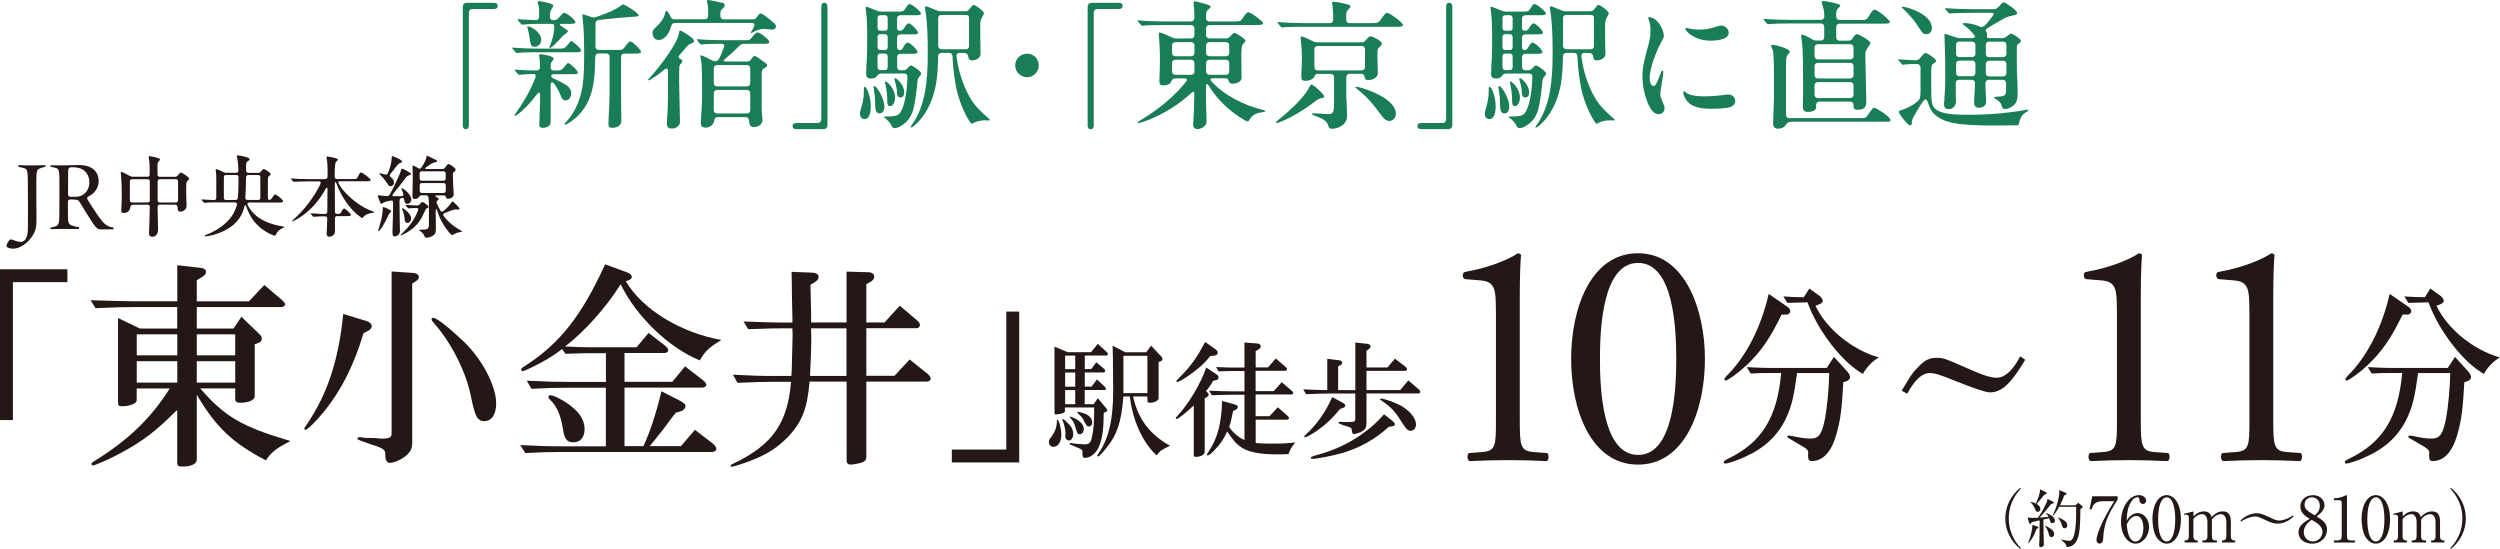 <?xml version="1.0" encoding="UTF-8"?>
<svg id="_レイヤー_2" data-name="レイヤー 2" xmlns="http://www.w3.org/2000/svg" viewBox="0 0 356.48 78.28">
  <defs>
    <style>
      .cls-1 {
        fill: #231815;
      }

      .cls-2 {
        fill: #197d55;
      }
    </style>
  </defs>
  <g id="_レイヤー_3" data-name="レイヤー 3">
    <g>
      <g>
        <path class="cls-1" d="M0,59.91v-21.51h9.61v1.83H1.84v19.67H0Z"/>
        <path class="cls-1" d="M28.55,55.39c3.55,4.07,5.94,5.45,12.88,7.5-1.96.98-2.72,1.56-3.52,2.75-4.77-2.48-7.16-4.77-9.85-9.36v9.27c0,.58-.8.98-1.99.98-.64,0-.8-.12-.8-.58v-7.5c-3.06,3.03-4.9,4.47-8.17,6.21-1.41.76-3.55,1.71-3.85,1.71-.12,0-.21-.09-.21-.21,0-.09.06-.18.24-.31,4.96-3.03,8.26-6.21,10.92-10.46h-4.71v1.71c0,.43-1.01.83-2.08.83-.43,0-.58-.12-.58-.46v-12.12l3.12,1.5h5.32v-3.06h-6.33c-1.41,0-1.44,0-5.32.15l-.7-1.13,3.15.09c1.32.03,2.6.06,2.88.06h6.33v-5.14l3.3.37c.52.06.8.25.8.58,0,.31-.25.55-.77.86l-.55.31v3.03h7.43l2.2-2.33,2.45,2.08c.37.34.52.52.52.7,0,.21-.28.37-.61.37h-11.99v3.06h5.23l1.13-1.68,2.54,2.45c.25.21.37.46.37.67,0,.28-.18.52-.55.64l-.46.15v7.43c0,.52-.86.92-2.02.92-.55,0-.76-.15-.76-.52v-1.53h-4.99ZM25.28,50.67v-3h-5.78v3h5.78ZM19.5,54.56h5.78v-3.06h-5.78v3.06ZM33.54,50.67v-3h-5.48v3h5.48ZM33.54,54.56v-3.06h-5.48v3.06h5.48Z"/>
        <path class="cls-1" d="M51.84,47.49c-1.35,4.53-3.12,8.05-5.54,11.08-1.19,1.47-2.45,2.72-2.75,2.72-.09,0-.15-.06-.15-.15,0-.12.06-.21.28-.52,3-4.41,4.59-9.15,5.26-15.85l3.24.98c.49.12.83.46.83.77,0,.24-.24.55-.61.7l-.55.28ZM58.76,63.34c0,.76-.4,1.35-1.25,1.93-.58.4-1.47.73-1.87.73-.49,0-.7-.37-.7-1.16.03-.73-.24-.92-2.29-1.56q-1.71-.58-1.71-.7c0-.12.15-.25.34-.25.09,0,.31.03.61.09.09.03.49.03.92.03.52,0,.98.03,1.25.06.21.03.37.03.43.03,1.01,0,1.35-.18,1.35-.7v-23.13l3.06.21c.49.03.83.28.83.58,0,.21-.18.46-.49.64l-.46.28v22.92ZM66.04,48.62c2.66,2.51,4.71,6.39,4.71,8.9,0,1.59-.64,2.54-1.74,2.54-.4,0-.73-.18-.98-.55q-.4-.61-.86-2.88c-.61-3.33-2.69-7.56-5.11-10.34-.46-.52-.52-.61-.52-.73,0-.15.09-.24.24-.24.43-.03,2.2,1.35,4.25,3.3Z"/>
        <path class="cls-1" d="M74.15,63.46c2.88.15,4.07.18,6.03.18h6.21v-8.35h-5.29c-2.02,0-3,.03-5.32.15l-.67-1.16c2.94.15,4.22.18,6,.18h5.29v-4.1h-2.14c-.61,0-.95,0-3.64.09l-.46-.67c-1.5,1.1-2.6,1.77-4.22,2.54-.83.43-1.32.61-1.44.61-.09,0-.18-.12-.18-.25s.12-.25.43-.43c4.99-3.18,8.17-7.16,11.53-14.56l3.24,1.19c.34.12.58.4.58.61,0,.18-.21.4-.52.49l-.34.12c2.33,4.01,7.8,7.34,13.64,8.38-1.71,1.01-2.33,1.56-3.09,2.91-4.44-1.8-9.09-6.3-11.29-10.86-1.99,3.21-5.14,6.76-7.92,8.87,1.65.09,2.17.12,3.67.12h6.52l1.71-2.05,2.26,1.74c.34.28.55.52.55.73s-.25.4-.55.4h-5.69v4.1h6.82l1.81-2.2,2.54,1.96c.31.25.49.46.49.64,0,.25-.24.43-.55.43h-11.11v8.35h2.69c.95-2.02,1.87-4.8,2.57-7.83l2.54,1.29c.64.34.89.55.89.83,0,.31-.31.64-.73.76l-.64.18-.49.61c-1.38,1.87-1.56,2.11-1.93,2.54l-.86,1.07c-.06.06-.21.25-.46.55h4.47l1.99-2.33,2.48,1.9c.34.24.58.61.58.83,0,.24-.28.43-.64.43h-21.32c-1.84,0-2.94.03-5.29.15l-.73-1.16ZM81.13,57.68c1.5,1.07,2.23,2.23,2.23,3.52,0,1.13-.61,1.87-1.56,1.87s-1.32-.43-1.53-1.93c-.34-1.99-.86-3.18-1.74-4.04-.24-.24-.34-.37-.34-.46,0-.15.12-.28.28-.28.4-.03,1.71.61,2.66,1.32Z"/>
        <path class="cls-1" d="M115.43,54.44c-.31,3.82-1.07,5.72-3.06,7.86-1.99,1.99-3.76,2.97-7.47,4.13-.24.03-.43.09-.49.12-.03.03-.06.03-.06.03-.18-.06-.18-.09-.18-.18.03-.12.18-.21.55-.37,5.45-2.63,7.59-5.72,8.08-11.59h-2.26c-1.56,0-2.75.03-5.38.15l-.64-1.16c2.85.15,3.98.18,6.03.18h2.29c.06-.58.06-.95.06-1.07l.06-2.29.06-2.48-.03-.95h-1.65c-.98,0-1.16,0-4.65.12l-.67-1.1c3.06.12,4.16.15,5.32.15h1.65v-.86l-.06-2.54-.03-2.48-.03-1.35,3,.12c.55.03.86.25.86.61,0,.28-.18.52-.58.77l-.58.34.03,1.44.06,2.78v1.16h5.05v-7.25l3.09.09c.55,0,.86.25.86.64,0,.25-.18.52-.46.67l-.67.4v5.45h2.6l2.17-2.39,2.45,2.08c.28.21.43.46.43.67,0,.25-.21.46-.49.46h-7.16v6.79h4.01l2.17-2.33,2.6,2.08c.24.21.4.46.4.67s-.24.4-.52.4h-8.66v10.74c0,.4-.15.61-.58.79-.34.12-1.32.31-1.68.31-.34,0-.55-.21-.55-.58v-11.26h-5.26ZM115.65,46.82c.03.7.03,1.35.03,1.62,0,1.5-.03,1.93-.18,5.17h5.2v-6.79h-5.05Z"/>
        <path class="cls-1" d="M145.33,44.43v21.51h-9.61v-1.84h7.77v-19.67h1.84Z"/>
        <path class="cls-1" d="M151.34,61.96c0,1.03-.45,1.75-1.12,1.75-.4,0-.65-.27-.65-.68,0-.25.05-.38.32-.72.58-.76.81-1.42.81-2.27,0-.16.02-.2.05-.2.25,0,.58,1.22.58,2.12ZM151.88,58.51c0,.22-.14.36-.45.45-.25.07-.67.14-.85.14-.16,0-.22-.07-.22-.27v-9.4l1.89.79h3.33l.95-1.19,1.33,1.21c.07.05.11.14.11.23,0,.13-.07.23-.14.23h-3.15v1.93h.92l.72-.97,1.13.95c.09.07.14.18.14.27,0,.13-.11.23-.23.23h-2.68v2.02h.97l.77-1.03,1.17,1.1c.07.07.11.14.11.23,0,.11-.05.18-.13.18h-2.9v2.02h1.28l.59-.85,1.26,1.51c.05.05.09.14.09.2,0,.07-.05.14-.13.2l-.38.18c0,2.05-.16,3.44-.58,4.57-.4,1.12-1.24,1.85-2.11,1.85-.25,0-.34-.14-.34-.54,0-.5,0-.54-.14-.65-.13-.09-.29-.16-1.19-.54-.49-.18-.49-.2-.49-.27s.05-.13.14-.13t.4.07c.31.05,1.19.13,1.57.13.63,0,.88-.22,1.04-.94.27-1.22.34-2.14.34-4.32h-4.18v.38ZM151.93,61.66c.02-.22-.22-1.24-.32-1.48-.04-.09-.07-.14-.07-.14-.02-.07-.04-.13-.05-.13-.02-.02-.02-.04-.02-.05,0-.04.05-.09.09-.09.09-.02.13.02.52.38.68.61.95,1.1.95,1.76,0,.49-.27.9-.61.9-.27,0-.45-.18-.52-.54l.04-.61ZM153.32,52.64v-1.93h-1.44v1.93h1.44ZM153.32,55.14v-2.02h-1.44v2.02h1.44ZM153.32,57.64v-2.02h-1.44v2.02h1.44ZM153.33,59.68c.76.4,1.21.95,1.21,1.51,0,.4-.27.74-.58.74-.11,0-.25-.07-.32-.16-.05-.09-.07-.13-.25-.72-.25-.81-.36-1.01-.77-1.46-.07-.07-.09-.11-.09-.13,0-.04.04-.05.07-.05.11,0,.43.13.74.27ZM154.77,59.01c.63.29.97.72.97,1.24,0,.32-.18.56-.45.56-.13,0-.25-.05-.34-.14q-.11-.09-.47-.83c-.11-.25-.34-.5-.72-.83-.09-.11-.13-.14-.13-.18,0-.05.05-.11.14-.11.11,0,.72.18.99.29ZM160.19,56.54c-.29,3.6-.88,5.42-2.39,7.29-.76.94-1.1,1.28-1.26,1.26-.04,0-.09-.05-.09-.09s.02-.07.05-.13c.02,0,.05-.07.09-.13.04-.05.09-.13.14-.22,1.39-2.07,2-4.77,2-8.77l-.02-2.61-.02-2.25c0-.22-.02-.77-.04-1.6l1.8.94h2.99l.7-.94,1.48,1.58c.09.11.14.22.14.31,0,.14-.09.27-.23.32l-.32.13v5.13c0,.34-.58.67-1.22.67-.29,0-.38-.07-.38-.31v-.59h-2.05c.74,3.24,2.34,5.37,5.28,7.04-1.13.5-1.49.76-1.91,1.37-1.96-1.76-3.46-5.06-3.82-8.41h-.92ZM160.19,56.06h3.42v-5.33h-3.42v5.33Z"/>
        <path class="cls-1" d="M172.99,54.29c-.22.41-.61,1.01-1.03,1.49l.16.13c.16.14.23.25.23.38,0,.11-.05.18-.23.31l-.34.2v7.67c0,.36-.58.67-1.24.67-.25,0-.32-.05-.32-.25v-7.08c-1.33,1.24-2.21,1.93-2.45,1.93-.07,0-.13-.05-.13-.11q0-.07.38-.47c1.51-1.64,3.26-4.59,3.98-6.75l1.44.95c.22.16.31.27.31.45,0,.22-.13.34-.36.4l-.4.09ZM172.58,50.76c-.79,1.03-1.84,1.96-3.31,2.95-.58.4-1.26.76-1.4.76-.07,0-.13-.05-.13-.13q0-.09.74-.81c1.4-1.44,2.23-2.63,3.37-4.77l1.51,1.08c.18.14.27.27.27.43,0,.27-.2.43-.52.45l-.52.04ZM179.06,63.17c.81.07,1.22.09,2.23.09,1.49,0,2.23-.04,3.4-.18-.54.67-.79,1.12-.95,1.67-.7.04-1.03.04-1.6.04-2.12,0-3.49-.22-4.61-.7-.65-.31-1.3-.83-1.8-1.53-.18-.22-.23-.31-.74-1.04-.45,1.03-.95,1.76-1.73,2.58-.5.54-.88.85-1.04.85-.05,0-.13-.05-.13-.13q0-.05.32-.54c1.22-1.87,1.76-3.92,1.85-7.11l1.93.54c.18.05.31.18.31.34s-.11.29-.36.4l-.31.14c-.22,1.13-.34,1.67-.56,2.27.45.76,1.28,1.48,2.18,1.89v-6.46h-1.93c-.59,0-.65,0-2.72.07l-.41-.65c1.87.07,2.48.09,3.13.09h1.93v-2.9h-1.62c-.5,0-.95.02-2.09.05l-.32-.61c1.37.05,1.87.07,2.41.07h1.62v-3.57l1.85.14c.29.04.47.18.47.41,0,.18-.11.32-.31.43l-.41.25v2.32h1.75l1.13-1.28,1.35,1.19c.2.16.23.22.23.32,0,.16-.09.25-.27.25h-4.2v2.9h2.59l1.13-1.28,1.42,1.22c.14.13.22.23.22.32,0,.14-.11.22-.32.22h-5.04v3.1h1.98l1.19-1.28,1.3,1.15c.2.18.29.31.29.4,0,.13-.14.22-.34.22h-4.41v3.31Z"/>
        <path class="cls-1" d="M185.84,55.52c1.69.07,1.93.09,3.42.11v-4.46l1.67.2c.27.02.47.18.47.34,0,.13-.11.27-.27.36l-.32.18v3.38h2.45v-6.79l1.67.18c.31.04.5.18.5.36,0,.14-.11.31-.27.43l-.31.2v2.39h2.99l1.06-1.26,1.48,1.13c.16.13.25.27.25.38,0,.13-.14.23-.31.23h-5.47v2.74h4.81l1.15-1.37,1.46,1.24c.16.13.25.27.25.4s-.14.22-.32.22h-7.35v4.07c0,.76-.11,1.01-.59,1.31-.29.18-.94.4-1.21.4-.18,0-.22-.04-.31-.63-.04-.2-.07-.23-.25-.32-.14-.05-.27-.09-.4-.14l-.54-.16q-.7-.25-.7-.36c0-.09.05-.13.29-.13q.05,0,.56.02h.65c.79,0,.9-.05.9-.47v-3.58h-3.89c-.77,0-1.46.02-3.13.09l-.4-.68ZM191.06,58.34c-.99,1.21-1.89,2.09-2.99,2.88-.77.58-1.76,1.13-2,1.13-.05,0-.09-.04-.09-.09,0-.09.07-.18.23-.31,1.51-1.35,2.88-3.29,3.75-5.33l1.51.81c.22.11.36.27.36.41,0,.13-.14.27-.36.34l-.41.14ZM198.05,60.85c-2.05,1.84-4.07,2.97-6.66,3.75-1.22.36-3.6.83-4.25.83-.14,0-.23-.07-.23-.18q0-.14,1.15-.45c3.65-.99,7.04-3.1,9.29-5.73l1.28,1.01c.16.14.27.31.27.42,0,.14-.14.27-.38.29l-.47.07ZM199.98,57.98c1.15.7,1.93,1.73,1.93,2.54,0,.52-.32.9-.77.9-.4,0-.61-.22-1.17-1.08-1.06-1.71-1.58-2.27-2.97-3.21-.16-.11-.22-.14-.22-.2s.05-.09.14-.09c.52,0,2.27.65,3.06,1.13Z"/>
        <path class="cls-1" d="M213.3,44.31c0-3.13-.14-4.15-2.21-4.33l-2.21-.18c-.37-.18-.41-.83-.05-1.01,3.87-.69,6.41-1.89,7.6-2.67.18,0,.37.09.46.23-.09.83-.18,3.13-.18,5.76v17.88c0,3.55.09,4.33,1.98,4.47l1.94.14c.28.28.23,1.01-.09,1.15-1.8-.09-3.87-.14-5.48-.14s-3.73.05-5.53.14c-.32-.14-.37-.88-.09-1.15l1.89-.14c1.94-.14,1.98-.92,1.98-4.47v-15.67Z"/>
        <path class="cls-1" d="M243.11,51.18c0,7.24-2.81,15.07-9.54,15.07s-9.54-7.83-9.54-15.07,2.81-15.07,9.54-15.07,9.54,8.11,9.54,15.07ZM228.14,51.18c0,4.33.37,13.69,5.44,13.69s5.44-9.35,5.44-13.69-.37-13.69-5.44-13.69-5.44,9.35-5.44,13.69Z"/>
        <path class="cls-1" d="M256.25,53.19c-.44,3.29-.79,4.78-1.54,6.37-1.19,2.54-3.08,4.32-5.9,5.59-1.05.49-2.45.95-2.8.95-.14,0-.21-.08-.21-.19,0-.19.02-.19.63-.51,4.8-2.32,6.99-5.89,7.55-12.21h-1.79c-1.14,0-1.37,0-2.54.08l-.58-.92,1.79.08c.58.03,1.1.03,1.33.03h8.29l1.03-1.57,1.82,2c.3.32.47.65.47.89s-.21.49-.54.59l-.42.13c-.19,3.67-.4,5.38-.96,7.35-.7,2.54-1.91,3.89-3.52,3.89-.4,0-.54-.16-.54-.7v-.24c.02-.11.02-.22.02-.27,0-.3-.12-.43-.63-.78-.26-.16-1.68-1-1.98-1.16-.28-.13-.37-.22-.37-.32s.07-.16.21-.16c.07,0,.19.03.4.05,1.26.27,2,.38,2.68.38,1.21,0,1.63-.59,2.1-2.94.28-1.46.56-4.43.58-6.4h-4.59ZM254.04,44.87c-1.7,3.46-2.91,5.21-4.96,7.18-1.12,1.05-2.7,2.21-3.03,2.21-.09,0-.16-.08-.16-.16,0-.13.09-.27.3-.49,2.77-2.73,4.92-6.91,6.01-11.7l2.68,1.84c.23.16.4.41.4.62,0,.24-.26.49-.54.49h-.7ZM254.3,42.27c1.42.08,1.65.11,2.91.11l.79-1.24,1.49,1.08c.23.19.42.46.42.67,0,.19-.16.35-.47.49l-.56.22c1.51,3.27,5.27,6.32,9.04,7.37-.89.49-1.77,1.38-2.28,2.35-2.98-1.67-6.45-6.16-7.9-10.21-1.3.03-1.49.03-2.87.08l-.58-.92Z"/>
        <path class="cls-1" d="M271.73,54.78c.77-1.32,1.12-1.78,1.82-2.49.96-.97,1.58-1.27,2.59-1.27.93,0,1.19.08,4.12,1.38,2.47,1.11,3.56,1.46,4.47,1.46,1.14,0,2.28-1.03,3.33-3.05l.72.49-.33.54c-1.84,3-3.1,4.11-4.71,4.11q-.86,0-5.03-1.67c-2.26-.92-2.82-1.08-3.61-1.08-1.03,0-2.07.97-3.15,2.94l-.79-.43.56-.92Z"/>
        <path class="cls-1" d="M301.85,44.31c0-3.13-.14-4.15-2.21-4.33l-2.21-.18c-.37-.18-.41-.83-.05-1.01,3.87-.69,6.41-1.89,7.6-2.67.18,0,.37.09.46.23-.09.83-.18,3.13-.18,5.76v17.88c0,3.55.09,4.33,1.98,4.47l1.94.14c.28.28.23,1.01-.09,1.15-1.8-.09-3.87-.14-5.48-.14s-3.73.05-5.53.14c-.32-.14-.37-.88-.09-1.15l1.89-.14c1.94-.14,1.98-.92,1.98-4.47v-15.67Z"/>
        <path class="cls-1" d="M320.74,44.31c0-3.13-.14-4.15-2.21-4.33l-2.21-.18c-.37-.18-.41-.83-.05-1.01,3.87-.69,6.41-1.89,7.6-2.67.18,0,.37.09.46.23-.09.83-.18,3.13-.18,5.76v17.88c0,3.55.09,4.33,1.98,4.47l1.94.14c.28.28.23,1.01-.09,1.15-1.8-.09-3.87-.14-5.48-.14s-3.73.05-5.53.14c-.32-.14-.37-.88-.09-1.15l1.89-.14c1.94-.14,1.98-.92,1.98-4.47v-15.67Z"/>
        <path class="cls-1" d="M344.8,53.19c-.44,3.29-.79,4.78-1.54,6.37-1.19,2.54-3.08,4.32-5.9,5.59-1.05.49-2.45.95-2.8.95-.14,0-.21-.08-.21-.19,0-.19.02-.19.63-.51,4.8-2.32,6.99-5.89,7.55-12.21h-1.79c-1.14,0-1.37,0-2.54.08l-.58-.92,1.79.08c.58.03,1.1.03,1.33.03h8.29l1.03-1.57,1.82,2c.3.32.47.65.47.89s-.21.49-.54.59l-.42.13c-.19,3.67-.4,5.38-.96,7.35-.7,2.54-1.91,3.89-3.52,3.89-.4,0-.54-.16-.54-.7v-.24c.02-.11.02-.22.02-.27,0-.3-.12-.43-.63-.78-.26-.16-1.68-1-1.98-1.16-.28-.13-.37-.22-.37-.32s.07-.16.21-.16c.07,0,.19.03.4.05,1.26.27,2,.38,2.68.38,1.21,0,1.63-.59,2.1-2.94.28-1.46.56-4.43.58-6.4h-4.59ZM342.59,44.87c-1.7,3.46-2.91,5.21-4.96,7.18-1.12,1.05-2.7,2.21-3.03,2.21-.09,0-.16-.08-.16-.16,0-.13.09-.27.3-.49,2.77-2.73,4.92-6.91,6.01-11.7l2.68,1.84c.23.16.4.41.4.62,0,.24-.26.49-.54.49h-.7ZM342.85,42.27c1.42.08,1.65.11,2.91.11l.79-1.24,1.49,1.08c.23.19.42.46.42.67,0,.19-.16.35-.47.49l-.56.22c1.51,3.27,5.27,6.32,9.04,7.37-.89.49-1.77,1.38-2.28,2.35-2.98-1.67-6.45-6.16-7.9-10.21-1.3.03-1.49.03-2.87.08l-.58-.92Z"/>
      </g>
      <g>
        <path class="cls-2" d="M65.99,17.83V1.03c0-.44.22-.63.63-.63h3.76c.38,0,.59.08.59.42,0,.36-.22.46-.57.46h-2.95c-.4,0-.59.2-.59.59v15.96c0,.38-.14.59-.44.59s-.44-.22-.44-.59Z"/>
        <path class="cls-2" d="M73.69,7.55s-.08,0-.16-.08l-.44-.52s-.08-.08-.08-.12c0-.02.04-.04.08-.04h.04c.85.08,2.48.14,3.13.14h3.76c.48,0,.63-.16.99-.63.26-.34.36-.44.46-.44.2,0,1.37,1.03,1.37,1.29,0,.3-.2.3-.85.3h-5.6c-.51,0-1.9.02-2.4.08l-.3.02ZM76.9,17.73c0-.16,0-.26.04-1.15.06-1.53.08-2.26.08-2.99,0-.44-.2-.5-.48-.12-.89,1.17-1.86,2.24-2.77,2.87-.18.12-.26.18-.32.18-.04,0-.08-.04-.08-.08s.02-.1.2-.34c.77-1.05,2.1-3.17,2.75-4.97.14-.36.08-.57-.28-.57h-.3c-.38,0-.91.04-1.33.08-.16.02-.32.04-.38.04-.04,0-.08-.02-.14-.1l-.46-.51s-.06-.06-.06-.1.04-.04.06-.04h.04c.69.06,2.2.12,2.36.12h.67c.32,0,.5-.18.5-.5v-.14c0-.28-.02-.79-.06-1.03-.02-.14-.08-.42-.08-.48,0-.1.1-.16.22-.16.16,0,1.86.2,1.86.63,0,.04-.08.2-.18.34-.16.2-.2.28-.22.46-.02.18-.02.36-.02.5,0,.24.18.38.5.38h.48c.5,0,.65-.1,1.01-.55.3-.4.42-.51.51-.51.2,0,1.37,1.03,1.37,1.33,0,.28-.18.26-.99.26h-2.38c-.54,0-.54.42-.12.61.3.14.59.26.75.34,1.23.59,1.8,1.01,1.8,1.76,0,.44-.22,1.03-.81,1.03-.28,0-.48-.12-.67-.65-.22-.55-.54-1.19-.95-1.74-.28-.36-.5-.22-.5.22v4.93c0,.55-.02.67-.2.83-.24.2-.53.32-.89.32-.54,0-.55-.36-.55-.48ZM78.34,6.75s.02-.1.12-.32c.34-.83.61-1.92.57-2.67-.02-.26-.12-.36-.44-.36h-1.98c-.5,0-1.31.04-1.47.06-.36.04-.57.06-.65.06-.06,0-.1-.02-.18-.1l-.44-.5c-.06-.08-.06-.1-.06-.12,0-.04.04-.06.08-.06h.08c.28.02,2.12.14,2.42.14s.48-.18.48-.59v-.85c0-.2-.02-.51-.14-.85-.02-.06-.06-.2-.06-.24,0-.12.12-.18.22-.18.24,0,2,.34,2,.59,0,.12-.08.3-.24.53-.18.3-.24.61-.24.85v.24c0,.32.18.5.5.5.44,0,.57-.1.93-.54.36-.42.48-.51.59-.51.42,0,1.62,1.03,1.62,1.33,0,.26-.48.24-1.05.24h-.91c-.3,0-.32.14-.16.26.28.18.46.28.59.38.3.2.46.32.46.42,0,.08-.12.22-.4.4-.3.2-.55.5-.87.85-.53.57-.85.87-1.09,1.03-.14.1-.2.1-.22.1-.06,0-.08-.04-.08-.08ZM75.59,5.86c-.1-.77-.24-1.43-.34-1.76-.04-.14-.06-.2-.06-.26,0-.04.04-.08.1-.08.34,0,1.88.77,1.88,1.92,0,.54-.4.99-.91.99-.44,0-.57-.2-.67-.81ZM86.76,17.69c0-.83.16-2.97.16-4.42v-5.15c0-.32-.18-.5-.5-.5h-1.03c-.32,0-.5.18-.51.5-.02,1.35-.08,2.52-.18,3.25-.26,1.98-.83,3.7-2.36,5.21-.52.5-1.45,1.19-1.76,1.19-.04,0-.08-.02-.08-.08,0-.04.02-.1.26-.34,1.35-1.43,2.24-3.6,2.42-6.04.1-1.33.12-2.3.12-3.54,0-1.33-.04-3.29-.12-4.12-.04-.57-.14-1.35-.14-1.45,0-.08,0-.16.1-.16.06,0,.63.2,1.17.38.24.08.44.1.65.02,1.29-.42,2.91-1.09,3.56-1.62.1-.08.24-.2.32-.2.26,0,2.22,1.25,2.22,1.54,0,.16-.18.22-.95.24-.73.04-2.95.24-4.71.44-.32.04-.48.22-.48.53,0,1.07,0,2.2-.02,3.25,0,.32.18.5.5.5h2.83c.48,0,.59-.02,1.09-.71.28-.4.4-.5.59-.5.28,0,1.49,1.21,1.49,1.43,0,.28-.32.3-.93.3h-1.41c-.32,0-.5.18-.5.5v5.37c0,1.58.04,2.95.04,3.72,0,.73-.69.99-1.25.99s-.59-.22-.59-.51Z"/>
        <path class="cls-2" d="M95.09,17.69c0-.1,0-.26.02-.52.1-1.25.14-2.32.14-3.64v-3.33c0-.46-.2-.54-.55-.26-.55.48-1.07.87-1.58,1.19-.42.26-.55.32-.63.32-.04,0-.08-.02-.08-.06s.04-.1.18-.24c.73-.79,1.74-2.02,2.61-3.29.83-1.21,1.56-2.44,1.64-3.25.02-.16.04-.24.16-.24.08,0,.22.06.28.1.24.12.91.57,1.11.71.34.24.57.48.57.63,0,.24-.18.3-.38.38-.34.14-.48.24-.75.57-.32.38-.61.73-.91,1.05-.24.28-.2.47.08.59.2.08.3.18.3.32,0,.1-.04.18-.12.26-.28.28-.3.36-.32.67-.02.46-.02,1.27-.02,2.08,0,.95.12,4.83.12,5.67,0,.51-.55.93-1.11.93s-.75-.2-.75-.65ZM93.04,4.77c0-.34.08-.51.55-.97.61-.55,1.15-1.27,1.29-2.04.04-.22.06-.24.12-.24.08,0,.4.32.59.79.12.3.28.44.55.44h4.34c.32,0,.5-.18.5-.5v-.75c0-.44-.04-.85-.14-1.15-.02-.06-.04-.14-.04-.18,0-.12.12-.18.18-.18.08,0,.18.02.28.04l1.53.32c.42.08.55.2.55.4,0,.18-.08.26-.26.44-.26.24-.36.36-.36.71v.36c0,.32.18.5.5.5h4.08c.26,0,.44-.06.53-.2l.16-.22c.2-.3.32-.42.48-.42s.26.08.52.26c.46.34.87.65,1.35,1.09.22.2.3.28.3.51,0,.3-.28.44-.53.44s-1.07-.1-1.29-.1c-.38,0-.93.18-1.43.46-.14.08-.2.12-.26.12-.04,0-.06-.04-.06-.06s0-.04.08-.16c.1-.16.22-.38.38-.73.14-.3,0-.48-.3-.48h-10.93c-.44,0-.55.24-.67.71-.3,1.01-1.01,1.72-1.68,1.72-.59,0-.89-.44-.89-.93ZM99.93,17.55c0-.12,0-.2.02-.46.1-1.35.16-2.5.16-3.84,0-3.68-.06-4.38-.2-4.95-.04-.16-.06-.24-.06-.3,0-.08.06-.1.12-.1.18,0,.97.4,1.56.71.34.18.77.18.97-.18.3-.55.53-1.09.75-1.74.1-.26-.04-.44-.32-.44h-.42c-.51,0-1.98.02-2.34.08-.12.02-.16.02-.18.02-.06,0-.1-.02-.18-.12l-.38-.46s-.08-.1-.08-.14.04-.04.1-.04h.06c.97.1,2.81.14,3.51.14h3.39c.46,0,.53-.06.79-.38.34-.42.61-.73.83-.73.4,0,1.68,1.11,1.68,1.33,0,.3-.34.3-1.05.3h-2.59c-.24,0-.44.08-.61.26-.59.59-1.19,1.17-2.12,1.92-.26.22-.14.34.12.34h3.07c.36,0,.46-.1.67-.46.18-.24.3-.34.4-.34.16,0,.71.38,1.49.97.26.2.3.28.3.36,0,.16-.08.24-.28.34-.42.22-.5.36-.5,1.01v4.1c0,1.07.02,1.47.08,1.96.02.14.04.3.04.4,0,.61-.61,1.01-1.25,1.01-.48,0-.63-.3-.67-.91-.02-.34-.2-.51-.51-.51h-3.98c-.32,0-.44.2-.48.53-.06.46-.55.97-1.21.97-.48,0-.71-.22-.71-.65ZM106.48,12.32c.32,0,.5-.18.5-.5v-2.04c0-.32-.18-.5-.5-.5h-4.2c-.32,0-.5.18-.5.5v2.04c0,.32.18.5.5.5h4.2ZM106.48,16.18c.32,0,.5-.18.5-.5v-2.36c0-.32-.18-.5-.5-.5h-4.2c-.32,0-.5.18-.5.5v2.36c0,.32.18.5.5.5h4.2Z"/>
        <path class="cls-2" d="M113.61,18.42c-.38,0-.59-.12-.59-.44,0-.3.16-.44.57-.44h2.93c.44,0,.59-.22.59-.59V.99c0-.42.12-.59.44-.59.3,0,.44.22.44.59v16.83c0,.38-.22.59-.59.59h-3.78Z"/>
        <path class="cls-2" d="M122.62,16.26c0-.26.08-.55.14-.75.22-.71.42-1.56.42-2.38v-.42c0-.16,0-.32.12-.32.3,0,.87,1.41.87,2.77,0,.79-.16,1.82-.89,1.82-.48,0-.65-.4-.65-.73ZM127.11,17.88c-.24-.44-.52-.73-.91-1.03-.08-.06-.16-.12-.16-.16s.04-.08.14-.08h.28c.48,0,1.41,0,1.76-.38.77-.81,1.11-3.17,1.17-5.25.02-.32-.16-.5-.48-.5h-3.27c-.28,0-.42.14-.59.36-.16.22-.42.36-.79.36-.53,0-.75-.18-.75-.65s.04-1.47.1-2.36c.04-.75.04-1.82.04-2.55,0-1.58,0-2.93-.18-4.14-.02-.14-.04-.3-.04-.36,0-.1.02-.18.1-.18.12,0,.77.28,1.45.55.22.1.4.14.61.14h2.65c.55,0,.65-.08.93-.53.22-.36.34-.54.53-.54.34,0,1.62,1.07,1.62,1.33,0,.28-.48.26-.71.26h-2.2c-.32,0-.5.18-.5.5v1.21c0,.32.12.5.32.5.34,0,.5-.06.65-.32.34-.53.5-.73.69-.73.32,0,1.33,1.03,1.33,1.33,0,.22-.34.24-.53.24h-1.96c-.32,0-.5.18-.5.5v1.25c0,.32.14.5.38.5.16,0,.3-.04.46-.32.32-.55.46-.75.69-.75.38,0,1.39,1.07,1.39,1.33,0,.24-.26.26-.75.26h-1.66c-.32,0-.5.18-.5.5v1.35c0,.32.18.5.5.5h.34c.26,0,.44-.08.63-.28.22-.24.38-.4.51-.4.24,0,1.45.83,1.45,1.15,0,.12-.08.22-.16.32-.3.34-.34.44-.38.95-.1.95-.22,2.04-.38,2.93-.18.97-.42,1.92-1.21,2.69-.46.46-1.17.89-1.68.89-.16,0-.32-.1-.44-.36ZM124.8,15.15c0-.61-.02-1.37-.18-2.3-.04-.22-.06-.38-.06-.46s.06-.12.1-.12c.4,0,1.45,1.84,1.45,2.91,0,.59-.24.99-.69.99-.53,0-.61-.61-.61-1.03ZM125.13,3.92c0,.3.12.46.42.46h.63c.28,0,.4-.16.4-.46v-1.31c0-.28-.12-.44-.4-.44h-.63c-.3,0-.42.16-.42.44v1.31ZM125.13,6.67c0,.3.12.46.42.46h.63c.28,0,.4-.16.4-.46v-1.35c0-.28-.12-.44-.4-.44h-.63c-.3,0-.42.16-.42.44v1.35ZM125.13,9.53c0,.3.12.46.42.46h.63c.28,0,.4-.16.4-.46v-1.45c0-.28-.12-.44-.4-.44h-.63c-.3,0-.42.16-.42.44v1.45ZM126.52,14.56c0-.73-.04-1.52-.28-2.61-.02-.1-.04-.18-.04-.24,0-.04.02-.1.08-.1.24,0,1.35,1.09,1.35,2.26,0,.77-.36,1.27-.69,1.27-.3,0-.42-.22-.42-.58ZM127.91,13.29c0-.51-.12-1.11-.3-1.7-.06-.2-.08-.28-.08-.34s.04-.1.12-.1c.24,0,1.29.99,1.29,2,0,.4-.16.75-.55.75-.34,0-.46-.28-.48-.61ZM129.87,18.08c0-.06.04-.12.24-.4,1.86-2.67,2.18-6.28,2.18-9.96,0-2.06-.02-4.32-.36-6.36-.02-.12-.04-.24-.04-.3,0-.1.04-.16.14-.16.12,0,.85.28,1.5.57.22.1.4.14.61.14h3.53c.26,0,.44-.1.59-.34.26-.36.46-.57.59-.57.2,0,.99.59,1.19.81.16.14.26.28.26.38s-.04.2-.2.46c-.26.48-.32.55-.32,1.29v1.76c0,.55.04,1.72.04,2.28,0,.63-.71.93-1.19.93-.42,0-.53-.22-.57-.57-.04-.28-.22-.48-.5-.48l-.69-.02c-.34,0-.51.2-.48.51.28,2.06.87,3.98,1.84,5.72.67,1.23,1.54,2.06,2.69,3.07.18.16.22.2.22.24,0,.06-.04.1-.14.1-.08,0-.28-.02-.59-.02-.55,0-1.21.14-1.64.4-.1.08-.18.08-.2.08-.04,0-.1-.02-.14-.08-.83-1.11-1.66-3.15-2.04-4.83-.26-1.21-.5-3.03-.57-4.69-.02-.34-.18-.5-.5-.5h-1.05c-.32,0-.5.18-.5.5-.02.81-.06,1.7-.1,2.32-.22,3.05-1.29,5.84-3.31,7.57-.24.2-.36.26-.42.26s-.1-.04-.1-.1ZM138.19,2.57c0-.28-.16-.44-.44-.44h-3.51c-.3,0-.46.16-.46.44v3.94c0,.32.18.51.51.51h3.45c.28,0,.44-.16.44-.46V2.57Z"/>
        <path class="cls-2" d="M144.76,9.33c0-.93.75-1.68,1.7-1.68s1.66.75,1.66,1.68-.75,1.68-1.66,1.68-1.7-.73-1.7-1.68Z"/>
        <path class="cls-2" d="M155.09,17.83V1.03c0-.44.22-.63.63-.63h3.76c.38,0,.59.08.59.42,0,.36-.22.46-.57.46h-2.95c-.4,0-.59.2-.59.59v15.96c0,.38-.14.59-.44.59s-.44-.22-.44-.59Z"/>
        <path class="cls-2" d="M170.14,17.77v-.1c.1-1.41.14-2.69.16-4.22.02-.44-.16-.46-.42-.2-1.9,1.76-4,2.99-6.08,3.84-.38.14-1.27.46-1.47.46-.06,0-.1-.02-.1-.08,0-.08.14-.16.55-.42,2.38-1.43,4.75-3.35,6.36-5.43.2-.22.14-.44-.2-.44h-1.39c-.3,0-.42.16-.53.44-.16.38-.53.55-1.13.55-.46,0-.57-.16-.57-.67.04-1.29.08-2.22.08-3.11,0-.71-.04-1.76-.08-2.32-.02-.44-.06-.87-.08-1.21,0-.18.02-.22.1-.22.1,0,.3.06.52.14.34.12.81.34,1.29.57.22.1.4.14.61.14h2.06c.32,0,.5-.18.5-.5v-.91c0-.32-.18-.5-.5-.5h-4.44c-.59,0-1.92.02-2.2.06-.24.04-.3.04-.32.04-.06,0-.1-.04-.18-.14l-.4-.46s-.08-.08-.08-.12.02-.06.08-.06h.06c.77.1,2.54.16,3.53.16h3.94c.32,0,.5-.18.5-.5v-.32c0-.61-.06-1.13-.1-1.54l-.02-.26c0-.14.02-.26.18-.26.06,0,.42.08.77.18.97.24,1.49.42,1.49.61,0,.08-.06.14-.16.24-.38.3-.5.4-.5,1.07v.28c0,.32.18.5.5.5h3.53c.79,0,.91-.04,1.13-.38.4-.59.63-.93.87-.93.4,0,2.1,1.33,2.1,1.54,0,.26-.34.28-.91.28h-6.71c-.32,0-.5.18-.5.5v.91c0,.32.18.5.5.5h2.3c.26,0,.44-.08.61-.28.26-.28.5-.5.63-.5.24,0,1.58.85,1.58,1.11,0,.1-.06.18-.2.3-.14.14-.3.32-.34.69-.02.18-.06.59-.06,1.11,0,.89.04,2.36.04,3.11.02.67-.71.91-1.25.91-.32,0-.48-.08-.55-.3-.1-.32-.22-.47-.52-.47h-1.78c-.36,0-.44.2-.2.44,1.86,2.04,4.73,3.45,7.37,4.08.18.04.28.08.28.16s-.06.12-.22.14c-1.17.14-1.64.44-2.06,1.19-.08.12-.14.14-.22.14s-.22-.06-.36-.14c-2.22-1.29-3.92-2.91-5.17-4.95-.22-.36-.4-.32-.4.1,0,1.72.02,3.43.08,4.65v.2c0,.3,0,.51-.22.75-.22.24-.59.48-1.07.48-.44,0-.63-.3-.63-.65ZM169.82,8.02c.32,0,.5-.18.5-.5v-1.01c0-.32-.18-.5-.5-.5h-2.2c-.32,0-.5.18-.5.5v1.01c0,.32.18.5.5.5h2.2ZM169.82,10.67c.32,0,.5-.18.5-.5v-1.15c0-.32-.18-.5-.5-.5h-2.2c-.32,0-.5.18-.5.5v1.15c0,.32.18.5.5.5h2.2ZM174.78,8.02c.32,0,.5-.18.5-.5v-1.01c0-.32-.18-.5-.5-.5h-2.3c-.32,0-.5.18-.5.5v1.01c0,.32.18.5.5.5h2.3ZM174.78,10.67c.32,0,.5-.18.5-.5v-1.15c0-.32-.18-.5-.5-.5h-2.3c-.32,0-.5.18-.5.5v1.15c0,.32.18.5.5.5h2.3Z"/>
        <path class="cls-2" d="M188.48,13.98c-.36.08-.59.18-1.01.52-1.39,1.09-3.58,2.42-5.05,2.93-.16.06-.3.1-.38.1-.06,0-.1-.04-.1-.08s.04-.1.14-.18c1.37-1.09,3.68-3.11,4.5-4.63.24-.46.32-.59.42-.59.28,0,1.82,1.39,1.82,1.72,0,.12-.14.18-.34.22ZM185.7,3.82c-.59,0-2.38.02-2.55.06-.2.04-.32.04-.36.04-.06,0-.12-.06-.18-.14l-.38-.46s-.08-.1-.08-.12c0-.04.02-.06.06-.06h.06c.71.08,2.57.16,3.53.16h3.8c.32,0,.5-.18.5-.5v-.36c0-.54-.04-1.19-.1-1.58-.04-.22-.06-.34-.06-.4,0-.14.08-.22.22-.22s.63.08,1.19.2c.77.16,1.21.26,1.21.48,0,.12-.06.2-.24.38-.28.28-.36.42-.36.85v.65c0,.32.18.5.5.5h3.05c.99,0,1.05-.04,1.43-.59.3-.42.61-.89.83-.89.36,0,2.28,1.41,2.28,1.72,0,.26-.38.28-.83.28h-13.51ZM192,14.14c.02.99.08,1.84.08,2.44,0,1.25-1.35,1.78-2.16,1.78-.3,0-.44-.08-.52-.44-.16-.73-.95-1.07-2.04-1.47-.2-.06-.26-.12-.26-.18,0-.08.06-.12.18-.12.16,0,1.66.1,2.04.12.87,0,.91-.2.91-2.16v-3.07c0-.32-.18-.5-.5-.5h-1.82c-.52,0-.36.34-.63.59-.28.28-.75.4-1.11.4-.52,0-.61-.22-.61-.61v-.24c.04-.73.08-2.1.08-2.62,0-.57-.04-1.27-.12-2.04-.02-.28-.06-.55-.06-.67,0-.08.04-.16.14-.16.18,0,1.03.4,1.66.71.22.1.4.14.61.14h6.24c.26,0,.46-.08.63-.3.32-.38.53-.57.67-.57.32,0,1.64.71,1.64,1.01,0,.16-.14.34-.36.53-.26.26-.28.28-.28,1.23s.06,2.04.06,2.51c0,.58-.71.97-1.35.97-.36,0-.5-.12-.53-.44-.04-.26-.18-.46-.5-.46h-1.62c-.32,0-.5.18-.5.5v3.09ZM194.14,10.04c.32,0,.5-.18.5-.5v-2.48c0-.32-.18-.5-.5-.5h-6.22c-.32,0-.5.18-.5.5v2.48c0,.32.18.5.5.5h6.22ZM198.12,17.25c-.55,0-.95-.5-1.35-1.07-.97-1.35-1.98-2.5-3.31-3.53-.12-.08-.18-.14-.18-.2,0-.04.02-.08.1-.08.34,0,3.19.75,4.77,2.18.48.44.91,1.05.89,1.66,0,.59-.4,1.03-.93,1.03Z"/>
        <path class="cls-2" d="M202.71,18.42c-.38,0-.59-.12-.59-.44,0-.3.16-.44.57-.44h2.93c.44,0,.59-.22.59-.59V.99c0-.42.12-.59.44-.59.3,0,.44.22.44.59v16.83c0,.38-.22.59-.59.59h-3.78Z"/>
        <path class="cls-2" d="M211.72,16.26c0-.26.08-.55.14-.75.22-.71.42-1.56.42-2.38v-.42c0-.16,0-.32.12-.32.3,0,.87,1.41.87,2.77,0,.79-.16,1.82-.89,1.82-.48,0-.65-.4-.65-.73ZM216.22,17.88c-.24-.44-.52-.73-.91-1.03-.08-.06-.16-.12-.16-.16s.04-.08.14-.08h.28c.48,0,1.41,0,1.76-.38.77-.81,1.11-3.17,1.17-5.25.02-.32-.16-.5-.48-.5h-3.27c-.28,0-.42.14-.59.36-.16.22-.42.36-.79.36-.53,0-.75-.18-.75-.65s.04-1.47.1-2.36c.04-.75.04-1.82.04-2.55,0-1.58,0-2.93-.18-4.14-.02-.14-.04-.3-.04-.36,0-.1.02-.18.1-.18.12,0,.77.28,1.45.55.22.1.4.14.61.14h2.65c.55,0,.65-.08.93-.53.22-.36.34-.54.53-.54.34,0,1.62,1.07,1.62,1.33,0,.28-.48.26-.71.26h-2.2c-.32,0-.5.18-.5.5v1.21c0,.32.12.5.32.5.34,0,.5-.06.65-.32.34-.53.5-.73.69-.73.32,0,1.33,1.03,1.33,1.33,0,.22-.34.24-.53.24h-1.96c-.32,0-.5.18-.5.5v1.25c0,.32.14.5.38.5.16,0,.3-.04.46-.32.32-.55.46-.75.69-.75.38,0,1.39,1.07,1.39,1.33,0,.24-.26.26-.75.26h-1.66c-.32,0-.5.18-.5.5v1.35c0,.32.18.5.5.5h.34c.26,0,.44-.08.63-.28.22-.24.38-.4.51-.4.24,0,1.45.83,1.45,1.15,0,.12-.08.22-.16.32-.3.34-.34.44-.38.95-.1.95-.22,2.04-.38,2.93-.18.97-.42,1.92-1.21,2.69-.46.46-1.17.89-1.68.89-.16,0-.32-.1-.44-.36ZM213.9,15.15c0-.61-.02-1.37-.18-2.3-.04-.22-.06-.38-.06-.46s.06-.12.1-.12c.4,0,1.45,1.84,1.45,2.91,0,.59-.24.99-.69.99-.53,0-.61-.61-.61-1.03ZM214.24,3.92c0,.3.12.46.42.46h.63c.28,0,.4-.16.4-.46v-1.31c0-.28-.12-.44-.4-.44h-.63c-.3,0-.42.16-.42.44v1.31ZM214.24,6.67c0,.3.12.46.42.46h.63c.28,0,.4-.16.4-.46v-1.35c0-.28-.12-.44-.4-.44h-.63c-.3,0-.42.16-.42.44v1.35ZM214.24,9.53c0,.3.12.46.42.46h.63c.28,0,.4-.16.4-.46v-1.45c0-.28-.12-.44-.4-.44h-.63c-.3,0-.42.16-.42.44v1.45ZM215.62,14.56c0-.73-.04-1.52-.28-2.61-.02-.1-.04-.18-.04-.24,0-.04.02-.1.08-.1.24,0,1.35,1.09,1.35,2.26,0,.77-.36,1.27-.69,1.27-.3,0-.42-.22-.42-.58ZM217.01,13.29c0-.51-.12-1.11-.3-1.7-.06-.2-.08-.28-.08-.34s.04-.1.12-.1c.24,0,1.29.99,1.29,2,0,.4-.16.75-.55.75-.34,0-.46-.28-.48-.61ZM218.97,18.08c0-.06.04-.12.24-.4,1.86-2.67,2.18-6.28,2.18-9.96,0-2.06-.02-4.32-.36-6.36-.02-.12-.04-.24-.04-.3,0-.1.04-.16.14-.16.12,0,.85.28,1.5.57.22.1.4.14.61.14h3.53c.26,0,.44-.1.59-.34.26-.36.46-.57.59-.57.2,0,.99.59,1.19.81.16.14.26.28.26.38s-.04.2-.2.46c-.26.48-.32.55-.32,1.29v1.76c0,.55.04,1.72.04,2.28,0,.63-.71.93-1.19.93-.42,0-.53-.22-.57-.57-.04-.28-.22-.48-.5-.48l-.69-.02c-.34,0-.51.2-.48.51.28,2.06.87,3.98,1.84,5.72.67,1.23,1.54,2.06,2.69,3.07.18.16.22.2.22.24,0,.06-.04.1-.14.1-.08,0-.28-.02-.59-.02-.55,0-1.21.14-1.64.4-.1.08-.18.08-.2.08-.04,0-.1-.02-.14-.08-.83-1.11-1.66-3.15-2.04-4.83-.26-1.21-.5-3.03-.57-4.69-.02-.34-.18-.5-.5-.5h-1.05c-.32,0-.5.18-.5.5-.02.81-.06,1.7-.1,2.32-.22,3.05-1.29,5.84-3.31,7.57-.24.2-.36.26-.42.26s-.1-.04-.1-.1ZM227.29,2.57c0-.28-.16-.44-.44-.44h-3.51c-.3,0-.46.16-.46.44v3.94c0,.32.18.51.51.51h3.45c.28,0,.44-.16.44-.46V2.57Z"/>
        <path class="cls-2" d="M235.17,2.46c1.11,0,2.08,1.7,2.08,2.65,0,.2-.06.34-.26.69-.67,1.17-1.76,3.78-1.76,5.39,0,.51.2,1.07.53,1.07s.51-.46.99-1.68c.16-.4.2-.5.32-.5.1,0,.1.12.1.22,0,.22-.08.83-.16,1.23-.14.83-.26,1.62-.26,1.98,0,.3.16.65.36,1.11.12.24.24.57.24.87,0,.42-.36.79-.87.79-.59,0-1.05-.61-1.37-1.27-.59-1.23-.91-2.83-.91-4.1,0-1.6.42-2.91.83-4.42.18-.71.32-1.35.32-2.08,0-.59-.04-1.07-.26-1.62-.04-.08-.08-.18-.08-.22,0-.06.06-.12.16-.12ZM245.43,13.59c.34-.04.83-.12.97-.12.53,0,1.03.32,1.03.91,0,.48-.32.77-.79.91-.71.2-2.06.22-2.81.22-1.05,0-2.28-.18-3.01-.83-.48-.42-.79-1.09-.79-1.49,0-.08.02-.18.1-.18.28,0,.28.73,2.85.73.79,0,1.58-.04,2.46-.16ZM246.5,4.69c0,.99-1.86,1.11-2.57,1.11-2.34,0-3.62-1.37-3.62-1.72,0-.06.04-.1.12-.1.2,0,.65.24,1.92.24.97,0,1.72-.18,2.59-.48.26-.08.38-.1.48-.1.48,0,1.09.46,1.09,1.05Z"/>
        <path class="cls-2" d="M257.07,15.13c0-.52.04-1.58.04-2.1,0-1.01,0-2.83-.02-4.08-.02-1.17-.06-2.42-.16-3.05-.04-.26-.12-.77-.12-.83,0-.08.04-.12.12-.12.28,0,.85.28,1.43.63.2.14.38.2.61.2h.65c.32,0,.5-.18.5-.5v-1.43c0-.32-.18-.5-.5-.5h-4.59c-1.37,0-2.14.02-2.69.08l-.22.02c-.08,0-.12-.04-.18-.12l-.38-.44c-.08-.1-.1-.14-.1-.16,0-.04.04-.04.08-.04h.06c.97.1,3.03.14,3.53.14h4.5c.32,0,.5-.18.5-.51-.02-.67-.06-.95-.2-1.37-.12-.38-.18-.57-.18-.65,0-.12.12-.16.26-.16.24,0,1.7.3,2,.4.2.06.4.14.4.26,0,.08-.08.16-.26.34-.26.26-.32.34-.32.91v.3c0,.32.18.5.5.5h2.99c.77,0,.87-.02,1.23-.65.36-.61.54-.83.77-.83.38,0,2.16,1.47,2.16,1.76,0,.22-.24.24-1.05.24h-6.1c-.32,0-.5.18-.5.5v1.43c0,.32.18.5.5.5h1.23c.26,0,.46-.1.61-.36.3-.44.46-.57.61-.57.32,0,1.92.95,1.92,1.25,0,.14-.12.34-.34.63-.36.54-.38.55-.38,1.15,0,1.19.14,5.25.14,6.56,0,.83-.26,1.19-1.29,1.19-.38,0-.53-.14-.53-.58v-.08c0-.32-.18-.5-.5-.5h-4.34c-.32,0-.5.18-.5.5v.32c0,.46-.63.65-1.15.65-.65,0-.75-.4-.75-.81ZM252.83,17.71c0-.57.12-3.01.12-3.74v-3.92c0-1.17-.08-2.5-.1-2.63-.02-.12-.06-.28-.16-.48-.04-.08-.14-.3-.14-.38,0-.14.1-.18.24-.18.3,0,2.42.55,2.42.99,0,.08-.06.2-.3.46-.22.22-.24.47-.24,2.2v6.32c0,.32.18.5.5.5h10.1c.73,0,.77-.02,1.07-.44.51-.77.73-1.05.89-1.05.28,0,2.34,1.29,2.34,1.76,0,.2-.08.24-.65.24h-13.47c-.48,0-.63.18-.83.48-.26.38-.67.51-1.05.51-.48,0-.73-.24-.73-.63ZM259.24,6.3c-.32,0-.5.18-.5.5v1.17c0,.32.18.5.5.5h4.56c.32,0,.5-.18.5-.5v-1.17c0-.32-.18-.5-.5-.5h-4.56ZM263.8,11.19c.32,0,.5-.18.5-.5v-1.23c0-.32-.18-.5-.5-.5h-4.56c-.32,0-.5.18-.5.5v1.23c0,.32.18.5.5.5h4.56ZM259.24,11.71c-.32,0-.5.18-.5.5v1.27c0,.32.18.5.5.5h4.56c.32,0,.5-.18.5-.5v-1.27c0-.32-.18-.5-.5-.5h-4.56Z"/>
        <path class="cls-2" d="M284.2,17.9c-1.11,0-2.22-.02-3.43-.1-1.58-.1-3.25-.3-4.4-1.09-.69-.48-1.07-.87-1.41-1.94-.14-.44-.28-.61-.4-.61-.06,0-.1.02-.22.16-.22.22-.34.44-.65.91-.3.5-.71,1.21-.87,1.5-.18.36-.2.55-.2.73,0,.3-.06.4-.26.4-.4,0-1.6-1.66-1.6-1.9,0-.12.08-.18.24-.22.73-.2,1.49-.59,2.14-1.05.59-.44.71-.59.71-1.66v-3.39c0-.28-.22-.52-.52-.52-.61.02-1.33.02-1.56.06l-.44.06c-.06,0-.08-.02-.18-.14l-.38-.44c-.08-.1-.1-.12-.1-.16,0-.02.04-.04.08-.04h.04c.5.04,1.56.12,2.34.14.28,0,.46-.08.63-.3.53-.63.71-.75.83-.75.18,0,1.49.81,1.49,1.15,0,.12-.1.2-.34.34-.16.1-.24.16-.28.26-.04.14-.08.44-.08.75v2.59c0,1.9.08,2.42.57,2.87.69.61,1.84.81,4.08.85,1.56.02,3.64-.04,5.25-.2,1.21-.12,2.56-.28,3.66-.51.1-.02.14-.02.18-.02s.1.02.1.06c0,.08-.02.14-.28.28-.59.38-.87.79-1.01,1.5-.08.36-.14.4-.32.4l-3.45.02ZM273.82,4.24c-.28-.44-.65-1.01-1.07-1.53-.4-.46-.97-1.09-1.29-1.37-.2-.18-.3-.26-.3-.32,0-.04.04-.06.12-.06.61,0,4.2,1.05,4.2,3.03,0,.48-.28.89-.81.89-.38,0-.57-.18-.85-.65ZM277.24,14.58c0-.22,0-.44.02-.67.1-1.11.12-2.18.12-3.29,0-1.29-.02-2.36-.06-3.86-.02-.59-.06-1.35-.06-1.76,0-.08.02-.16.1-.16s.83.24,1.5.48c.22.08.4.12.61.12h1.68c.5,0,.55-.16.36-.44-.32-.44-.85-.95-1.31-1.29-.26-.18-.34-.26-.34-.34,0-.04.06-.08.18-.08,1.03,0,1.92.34,2.22.48.26.14.48.12.69-.08.2-.18.4-.4.59-.63.18-.22.32-.4.63-.81.2-.26.14-.42-.2-.42h-3.05c-.59,0-2.04.02-2.48.06l-.44.04c-.06,0-.1-.02-.18-.12l-.4-.46c-.08-.1-.08-.12-.08-.14,0-.04.04-.04.08-.04h.04c1.07.08,2.55.14,3.54.14h3.25c.24,0,.42-.06.59-.22.08-.06.16-.14.24-.22.34-.38.48-.54.63-.54.26,0,1.92,1.15,1.92,1.51,0,.22-.2.3-.73.4-.4.08-.67.14-1.19.42-.3.16-.93.54-1.58.91l-.75.46c-.24.16-.28.28-.18.46.1.16.14.3.14.4,0,.34-.14.55.38.55h1.76c.24,0,.42-.04.55-.18.08-.04.14-.1.22-.16.26-.22.4-.3.5-.3.26,0,1.43.75,1.43,1.03,0,.14-.2.3-.32.38-.24.16-.28.26-.28.59v2.1c0,.77.02,1.49.06,2.26.04.71.06,1.39.06,2.1,0,.61-.04,1.25-.5,1.7-.24.26-.83.59-1.27.59-.34,0-.4-.14-.5-.46-.1-.4-.32-.61-.63-.81-.32-.2-.46-.3-.46-.38s.14-.1.54-.12c1.11-.04,1.17-.24,1.17-1.13v-.77c0-.32-.18-.5-.5-.5h-1.94c-.32,0-.5.18-.5.5,0,.61.02,1.25.06,1.8.02.28.04.59.04.79,0,.65-.5.89-1.05.89s-.67-.34-.67-.81c0-.16.02-.53.04-.77.04-.65.08-1.27.1-1.9,0-.32-.18-.5-.5-.5h-1.76c-.32,0-.5.18-.5.52,0,1.23.04,2.2.04,2.55,0,.54-.34,1.11-1.03,1.11-.61,0-.69-.36-.69-.99ZM281.18,8.14c.32,0,.5-.18.5-.5v-1.21c0-.32-.18-.5-.5-.5h-1.76c-.32,0-.5.18-.5.5v1.21c0,.32.18.5.5.5h1.76ZM281.18,10.87c.32,0,.5-.18.5-.5v-1.23c0-.32-.18-.5-.5-.5h-1.76c-.32,0-.5.18-.5.5v1.23c0,.32.18.5.5.5h1.76ZM286.1,6.44c0-.32-.18-.5-.5-.5h-1.94c-.32,0-.5.18-.5.5v1.21c0,.32.18.5.5.5h1.94c.32,0,.5-.18.5-.5v-1.21ZM283.66,8.66c-.32,0-.5.18-.5.5v1.23c0,.32.18.5.5.5h1.94c.32,0,.5-.18.5-.5v-1.23c0-.32-.18-.5-.5-.5h-1.94Z"/>
      </g>
      <g>
        <path class="cls-1" d="M.93,35.07c0-.28.37-.93.59-.93.33,0,.82.35,1.44.35.39,0,.68-.24.86-.76.16-.43.16-1.07.16-1.66,0-1.37.03-2.46,0-3.95-.01-.97-.01-1.63-.01-2.21,0-1.46-.09-1.78-.44-1.9-.3-.1-.6-.16-.84-.21-.16-.04-.14-.25.04-.25.49.03,1.22.04,1.89.04.62,0,1.35-.03,1.76-.04.09,0,.13.05.13.11s-.04.13-.13.14c-.29.06-.47.13-.76.24-.39.16-.44.54-.44,1.82v2.27c0,1.54.02,1.99.02,2.75,0,1.01,0,1.55-.28,2.22-.37.91-1.66,2.36-3.09,2.36-.48-.01-.91-.18-.91-.38Z"/>
        <path class="cls-1" d="M13.28,31.88c-.81-1.22-1.21-1.88-1.76-2.81-.29-.48-.39-.59-.78-.6-.25-.01-.44-.01-.67-.03-.25-.01-.39.11-.39.37,0,.53.01,1.06.01,1.76,0,1.06.05,1.39.5,1.56.33.13.66.2.98.25.18.04.16.28-.01.28-.43,0-1.31-.02-2.08-.02-.84,0-1.39.04-1.78.04-.08,0-.11-.04-.11-.11,0-.06.04-.14.14-.15.26-.04.39-.08.6-.15.45-.16.53-.53.53-1.65.01-1.07.01-1.95.01-2.81.01-1.06.01-1.6,0-2.24-.01-1.06-.06-1.47-.43-1.6-.26-.09-.49-.14-.72-.16-.09,0-.14-.06-.14-.13,0-.05.05-.11.15-.11.29,0,.92.01,1.68.01.91,0,1.39-.05,2.21-.05,2.16,0,2.85,1.16,2.85,2.29,0,.93-.57,1.76-1.41,2.17-.23.11-.3.28-.16.49.38.6.87,1.41,1.41,2.17.48.69.86,1.19,1.26,1.44.28.19.52.28.9.34.1.01.14.08.14.14s-.06.13-.16.13c-.42.01-.79.01-1.71.01-.34,0-.62-.18-1.05-.81ZM10.71,28.06c.49-.01.81-.08,1.12-.29.53-.34.91-.97.91-1.73,0-1.37-.89-2.19-2.28-2.19h-.31c-.3,0-.42.18-.43.48-.01.28-.01.69-.01,1.3-.01.73-.01,1.35-.01,2.05,0,.24.13.38.37.38h.66Z"/>
        <path class="cls-1" d="M21.25,33.26c0-.1,0-.21.01-.35.02-.44.08-2.12.1-3.4,0-.2-.11-.32-.31-.32h-2.03c-.31,0-.42.16-.45.4-.05.48-.44.78-.9.78-.26,0-.38-.1-.38-.3,0-.09,0-.18.01-.27.06-.78.06-1.65.06-2.37,0-1.59-.14-2.68-.14-2.84,0-.06.02-.08.06-.08.13,0,.76.31,1.25.59.14.08.25.1.4.1h2.1c.2,0,.31-.11.31-.32v-.81c0-1.07-.14-1.61-.14-1.71,0-.08.04-.09.1-.09.18,0,1.52.24,1.52.47,0,.05-.03.11-.16.24-.16.15-.2.25-.2.71v1.2c0,.2.11.32.32.32h2.19c.16,0,.28-.06.38-.2.16-.21.33-.4.43-.4.2,0,1.21.68,1.21.87,0,.06-.06.14-.15.21-.08.06-.19.19-.23.29-.06.23-.06.62-.06,1.56,0,.58.05,1.15.05,1.88,0,.35-.38.76-.88.76-.31,0-.39-.19-.4-.62-.01-.26-.13-.38-.45-.38h-2.08c-.2,0-.32.11-.32.32.01,1.2.05,2.02.06,3.09v.14c0,.5-.23,1.03-.79,1.03-.37,0-.5-.23-.5-.5ZM18.52,28.55c0,.2.11.32.32.32h2.21c.2,0,.31-.11.31-.32v-2.68c0-.2-.11-.32-.31-.32h-2.21c-.2,0-.32.11-.32.32v2.68ZM25.08,28.87c.2,0,.31-.11.31-.32v-2.68c0-.2-.11-.32-.31-.32h-2.28c-.2,0-.32.11-.32.32v2.68c0,.2.11.32.32.32h2.28Z"/>
        <path class="cls-1" d="M29.18,33.62s.03-.06.16-.11c2.05-.79,3.94-2.23,4.44-4.31.05-.21-.08-.34-.29-.34h-2.86c-.2,0-1.1.01-1.35.05h-.14s-.05,0-.11-.06l-.24-.29c-.05-.06-.05-.08-.05-.09,0-.03.02-.03.04-.03h.06c.38.03,1.27.08,1.68.09.2,0,.32-.11.32-.32v-2.68c0-.39,0-.63-.05-1.01-.02-.18-.04-.25-.04-.29,0-.08.02-.11.1-.11.14,0,.63.23,1.02.43.14.06.25.09.39.09h1.4c.23,0,.34-.14.33-.34-.01-.53-.06-1.25-.16-1.71-.05-.21-.06-.28-.06-.31,0-.1.08-.13.15-.13.11,0,.64.11.86.16.63.16.81.26.81.4,0,.11-.09.18-.26.28-.21.13-.24.23-.24.61,0,.26,0,.52.01.73,0,.19.1.32.32.32h1.42c.16,0,.28-.06.38-.2.16-.21.29-.35.4-.35.16,0,.98.54.98.73,0,.09-.04.13-.16.21-.15.1-.19.14-.21.29-.03.11-.03.49-.03.57v2.33c0,.37.39.38.63-.06.23-.37.3-.44.4-.44.21,0,1.13.73,1.13.95,0,.19-.21.2-.59.2h-4.21c-.24,0-.35.15-.24.38.33.63.76,1.15,1.35,1.61.97.76,2.39,1.22,3.57,1.4.25.04.28.05.28.1s-.04.06-.18.13c-.52.24-.84.57-1,.97-.04.1-.08.14-.15.14-.15,0-1.07-.38-1.8-.93-1.17-.89-1.8-1.87-2.28-3.25-.05-.2-.23-.2-.26,0-.43,1.95-1.84,3.28-4.3,4.03-.49.15-1,.24-1.24.24-.04,0-.11,0-.11-.05ZM33.58,28.52c.19,0,.31-.11.33-.32.08-.83.1-2.08.1-2.94,0-.2-.11-.31-.31-.31h-1.47c-.2,0-.31.11-.31.31v2.94c0,.2.11.32.31.32h1.36ZM36.81,28.52c.2,0,.31-.11.31-.32v-2.94c0-.2-.11-.31-.31-.31h-1.41c-.2,0-.32.14-.32.4,0,1.08-.04,1.98-.1,2.83-.01.21.1.33.3.33h1.53Z"/>
        <path class="cls-1" d="M46.57,33.33c0-.09,0-.13.05-.88.01-.26.03-.72.04-1.27,0-.21-.11-.33-.32-.33h-.44c-.3,0-.66.03-.83.04l-.38.02s-.04-.01-.09-.08l-.26-.3s-.05-.05-.05-.08.04-.03.05-.03h.06c.35.03,1.44.09,1.54.09h.42c.2,0,.31-.11.31-.31.01-1,.03-2.12.03-3.26,0-.23-.13-.25-.24-.05-.48.88-.97,1.56-1.45,2.13-1.05,1.22-2.31,2.12-3.16,2.48-.09.04-.14.05-.16.05s-.05-.01-.05-.05c0-.03.04-.06.15-.15,1.58-1.36,3.04-3.33,3.87-5.05.15-.34.04-.43-.23-.43h-1.68c-.95,0-1.4.03-1.65.05h-.19s-.06.01-.13-.06l-.24-.29s-.06-.08-.06-.09.01-.03.05-.03h.03c.59.06,1.65.09,2.26.09h2.5c.26,0,.39-.11.39-.37v-1.2c0-.52-.06-.95-.1-1.16-.01-.06-.05-.32-.05-.38,0-.11.09-.11.11-.11.1,0,1.51.21,1.51.44,0,.05-.08.14-.18.24-.18.16-.26.23-.28,2.18,0,.23.11.35.35.35h2.42c.33,0,.43-.03.62-.47.15-.35.25-.47.38-.47.18,0,1.36.87,1.36,1.08,0,.16-.21.18-.68.18h-3.74c-.21,0-.25.1-.15.3.35.69.92,1.32,1.58,1.92.98.91,2.09,1.65,3.35,2.09.1.04.13.06.13.1,0,.05-.04.06-.19.09-.76.11-1.08.29-1.36.61-.09.1-.13.13-.16.13-.01,0-.04,0-.16-.09-1.66-1.15-2.92-3.19-3.5-4.87-.08-.21-.23-.21-.23.03,0,1.08.01,2.6.02,4.03,0,.2.11.31.32.31h.19c.21,0,.31-.08.4-.28.16-.34.28-.49.4-.49.18,0,.96.74.96.89,0,.2-.2.2-.68.2h-1.27c-.2,0-.32.11-.32.31,0,.66.01,1.29.01,1.8,0,.67-.57.82-.81.82-.33,0-.38-.24-.38-.45Z"/>
        <path class="cls-1" d="M55.96,33.16c0-.55.08-1.88.09-4.21,0-.32-.11-.39-.31-.35-.64.11-.93.2-1.11.33-.09.06-.2.14-.27.14-.04,0-.08-.05-.2-.33-.18-.39-.29-.81-.29-.86,0-.03.01-.04.06-.04.06,0,.1,0,.28.03.26.04.6.06.95.09.19.01.31-.06.42-.23.53-.95,1.45-2.84,1.61-3.48.05-.2.09-.21.14-.21.08,0,.37.14.68.32.28.15.59.34.59.45,0,.09-.03.11-.28.19-.2.06-.3.13-.5.39-.55.77-1.12,1.46-1.75,2.24-.19.23-.14.35.05.35h.34c.25,0,.5,0,.82-.01.18-.01.26-.11.23-.29-.05-.2-.11-.37-.19-.57-.05-.14-.08-.19-.08-.23s.02-.05.06-.05c.2,0,1.35.88,1.35,1.61,0,.29-.19.63-.55.63-.2,0-.31-.09-.38-.24-.05-.09-.08-.19-.1-.37-.03-.2-.14-.28-.31-.24-.3.09-.34.2-.34.45,0,2.56.06,3.88.06,4.25,0,.61-.52.79-.76.79-.25,0-.3-.19-.3-.57ZM53.92,32.94s.01-.08.04-.19c.15-.44.32-1.05.43-1.54.11-.5.19-1.02.19-1.6,0-.05.04-.08.08-.08.11,0,1.11.38,1.11.59,0,.08-.03.13-.13.21-.13.11-.18.18-.28.4-.21.47-.53,1.12-.87,1.64-.26.39-.44.61-.53.61-.02,0-.04-.03-.04-.05ZM55.12,26.03c-.24-.4-.62-.83-.89-1.08-.13-.13-.15-.15-.15-.19s.05-.04.09-.04c.06,0,.37.05.72.15.19.06.33.01.42-.18.33-.79.55-1.56.55-2.32,0-.06.01-.11.06-.11s.19.05.43.15c.63.26.97.48.97.62,0,.06-.01.11-.23.21-.25.1-.3.14-.54.45-.38.48-.66.81-.92,1.16-.11.16-.08.28.08.39.28.23.47.47.47.79,0,.29-.21.53-.47.53-.23,0-.35-.15-.58-.54ZM57.08,33.54s.03-.05.13-.14c1.15-1.06,1.92-2.11,2.39-3.39.1-.26.04-.37-.26-.35-.23,0-.45.01-.63.02l-.44.03c-.05,0-.1-.03-.14-.08l-.24-.28s-.05-.06-.05-.1c0-.03.02-.03.04-.03h.23c.35.04.92.06,1.36.08.16.01.28-.05.39-.19.15-.2.26-.3.37-.3.21,0,.87.52.87.69,0,.11-.06.16-.21.2-.14.04-.16.09-.28.34-.54,1.22-1.03,2.16-2.57,3.1-.28.18-.82.43-.9.43-.04,0-.05-.01-.05-.04ZM57.7,31.31c-.05-.55-.08-.79-.34-1.45-.01-.05-.04-.1-.04-.13,0-.04.03-.05.05-.05.13,0,1.25.72,1.25,1.49,0,.3-.21.62-.53.62-.25,0-.37-.24-.39-.48ZM60.55,33.72c-.15-.37-.34-.57-.67-.79-.13-.09-.14-.11-.14-.14,0-.04.04-.04.16-.04,1.22,0,1.26-.06,1.26-.97v-2.38c0-.43,0-.83-.06-1.21-.05-.2-.09-.34-.31-.34h-.69c-.26,0-.26.13-.39.29-.11.14-.34.23-.55.23-.35,0-.35-.24-.35-.45,0-.5.05-2.28.05-2.61,0-.62-.04-1.27-.04-1.61,0-.05.01-.09.05-.09.09,0,.5.2.83.39.14.09.28.06.4-.13.28-.4.57-.95.67-1.3.03-.09.03-.19.03-.24,0-.06.04-.11.09-.11.04,0,.09.03.19.06.13.06,1.01.48,1.1.53.09.05.14.09.14.15,0,.05-.02.1-.13.14-.16.06-.4.1-.54.16-.18.09-.4.24-.93.63-.14.11-.1.21.05.21h2.31c.16,0,.28-.06.39-.21.26-.39.38-.5.47-.5.21,0,1.03.55,1.03.81,0,.1-.08.19-.15.25-.16.14-.25.2-.25.42.01.61.04,1.46.1,2.46.01.1.02.29.02.38,0,.49-.54.63-.79.63-.21,0-.29-.08-.31-.25-.03-.15-.11-.23-.32-.23h-1.03c-.18,0-.26.15,0,.25.1.04.31.15.31.26,0,.1-.08.15-.19.23-.13.09-.15.21-.08.38.14.33.31.69.5,1.02.1.19.27.23.44.1.57-.44,1-1,1.16-1.25.06-.09.1-.13.14-.13.05,0,.14.08.25.19.45.4.77.76.77.87,0,.06-.05.09-.13.09-.11,0-.28-.01-.42-.01-.3,0-.82.2-1.26.39l-.33.13c-.2.09-.26.24-.15.39.05.09.11.16.18.24.64.78,1.34,1.34,2.16,1.78.25.15.3.18.3.21s-.04.06-.2.08c-.34.04-.79.18-1.08.39-.08.05-.11.06-.15.06-.02,0-.06-.01-.11-.06-.4-.35-1.06-1.26-1.45-2.03-.2-.39-.34-.77-.57-1.42-.09-.28-.21-.26-.21.05.01,1.06.01,1.85.03,2.45,0,.4-.01.69-.2.91-.23.25-.77.47-1.17.47-.11,0-.15-.04-.2-.15ZM59.84,25.46c0,.2.11.31.31.31h3.08c.2,0,.32-.11.32-.31v-.72c0-.2-.11-.31-.32-.31h-3.08c-.2,0-.31.11-.31.31v.72ZM60.16,26.1c-.2,0-.31.11-.31.32v.78c0,.2.11.32.31.32h3.08c.2,0,.32-.11.32-.32v-.78c0-.2-.11-.32-.32-.32h-3.08Z"/>
      </g>
      <g>
        <path class="cls-1" d="M288.07,78.28c-1.4-1.13-2.13-2.75-2.13-4.36s.73-3.23,2.13-4.36l.08.13c-1.67,1.77-1.71,3.57-1.71,4.23s.04,2.46,1.71,4.23l-.08.13Z"/>
        <path class="cls-1" d="M292.73,71.53c.07.04.12.09.12.16,0,.08-.1.13-.38.19-.12.14-.37.44-.76.92-.34.41-.64.75-.88,1,.04,0,.8-.04,1.28-.1-.04-.06-.14-.27-.37-.51l.04-.05c.7.27,1.24.67,1.24,1.09,0,.17-.1.37-.34.37-.22,0-.31-.11-.39-.41,0-.03-.04-.15-.1-.29l-.82.18c0,.39.03,2.23.03,2.4,0,.18.04.99.04,1.15,0,.23-.21.39-.43.39-.19,0-.24-.12-.24-.27s.04-.74.04-.86c0-.29.02-1.17.03-2.69-.57.13-1.02.23-1.13.25-.05.09-.14.26-.23.26-.09,0-.14-.11-.16-.16l-.2-.77c.15.04.41.06.64.06.28,0,.69,0,.84-.02.61-.83,1.16-1.97,1.29-2.33.04-.09.05-.25.05-.36l.8.41ZM289.17,77.46c.39-.87.65-2.02.63-2.63l.74.27c.06.03.13.08.13.13,0,.06-.05.11-.29.2-.29.84-.55,1.34-1.16,2.06l-.04-.03ZM289.52,71.54c.25.06.55.14.77.25.25-.5.65-1.49.59-2.02l.86.42c.07.04.11.09.11.14,0,.13-.13.16-.34.2-.42.54-.49.62-1.1,1.32.26.16.53.4.53.71,0,.21-.14.43-.37.43-.21,0-.26-.11-.46-.55-.21-.47-.41-.67-.6-.86v-.05ZM291.64,74.97c.37.16,1.27.57,1.27,1.18,0,.29-.21.44-.4.44-.24,0-.29-.18-.41-.59-.13-.47-.3-.73-.5-.99l.03-.04ZM295.94,72.06l.27-.25s.1-.1.13-.1c.04,0,.1.05.13.08l.43.37s.08.09.08.13c0,.06-.17.19-.33.31-.05,2.49-.07,3.61-.55,4.53-.33.64-.9.87-1.4.88-.07-.42-.35-.7-.82-1.02v-.05c.42.08.97.18,1.21.18.91,0,.95-2.97.95-3.9,0-.15,0-.79,0-.95h-2.43c-.44.84-.75,1.14-.88,1.29l-.05-.04c.67-1.32.97-2.84.97-3.31,0-.09-.03-.26-.04-.34l.97.41s.1.06.1.13c0,.09-.13.15-.35.25-.1.29-.26.74-.59,1.4h2.22ZM293.49,73.78c.85.35,1.28.64,1.28,1.13,0,.22-.11.42-.36.42-.23,0-.31-.1-.5-.72-.07-.23-.24-.54-.45-.77l.04-.05Z"/>
        <path class="cls-1" d="M301.95,70.77v.48c-1.43,2.21-1.94,3.46-2.05,5.46-.02.23-.04.8-.5.8-.23,0-.46-.19-.46-.5,0-.64.63-2.53,2.53-5.54h-1.54c-1.31,0-1.5.6-1.7,1.18l-.27-.06.37-1.83h3.63Z"/>
        <path class="cls-1" d="M304.05,73.39c.19-.12.47-.23.78-.23.89,0,1.61.9,1.61,1.99,0,1.25-.89,2.37-1.93,2.37s-2.07-1.16-2.07-3.11c0-2.08,1.17-3.81,2.55-3.81.6,0,1.03.36,1.03.79,0,.32-.25.47-.46.47-.18,0-.48-.12-.5-.63,0-.2-.03-.32-.27-.32s-.49.13-.66.32c-.8.88-.85,2.21-.88,3.02.17-.28.36-.59.79-.86ZM303.75,76.73c.15.24.39.49.73.49.48,0,1.15-.5,1.15-1.98,0-.41-.1-1.67-1.03-1.67-.34,0-.92.25-1.34,1.22.04.5.11,1.36.49,1.94Z"/>
        <path class="cls-1" d="M308.95,77.52c-.62,0-1.14-.43-1.48-.97-.38-.62-.55-1.73-.55-2.57,0-1.92.82-3.38,2.03-3.38.93,0,2.03,1,2.03,3.46,0,2.21-.93,3.46-2.03,3.46ZM307.94,72.11c-.13.45-.21,1.21-.21,1.95,0,2.01.48,3.15,1.22,3.15.62,0,.9-.83,1-1.17.13-.46.22-1.22.22-1.98,0-2.05-.5-3.15-1.22-3.15-.64,0-.92.88-1.01,1.2Z"/>
        <path class="cls-1" d="M312.77,72.92v.71c.24-.24.71-.71,1.49-.71.85,0,1.01.55,1.08.81.31-.3.8-.81,1.61-.81s1.15.48,1.15,1.48v2.12c0,.34.18.54.45.54h.17v.29h-1.88v-.29h.16c.31,0,.46-.24.46-.54v-2.07c0-.25-.05-1.14-.79-1.14-.25,0-.82.14-1.27.78,0,.07,0,.14,0,.31v2.12c0,.38.21.54.45.54h.26v.29h-2.06v-.29h.26c.24,0,.45-.17.45-.54v-2.07c0-.19-.02-1.14-.78-1.14-.22,0-.79.12-1.22.71v2.5c0,.38.22.54.45.54h.16v.29h-1.87v-.29h.16c.27,0,.45-.19.45-.54v-2.71c0-.28-.15-.42-.37-.42-.1,0-.19,0-.27.04l-.04-.17,1.32-.33Z"/>
        <path class="cls-1" d="M324.75,74.67c-.56,0-1.03-.21-1.48-.41-1.31-.59-1.33-.61-1.73-.61-.57,0-1.4.3-1.96.72l-.12-.14c1.05-1.05,2.21-1.05,2.34-1.05.36,0,.72.06,1.62.49,1,.47,1.16.55,1.58.55.56,0,1.4-.31,1.96-.73l.12.13c-1.05,1.05-2.2,1.05-2.33,1.05Z"/>
        <path class="cls-1" d="M331.81,75.54c0,1.04-.82,1.98-2.12,1.98-1.03,0-1.94-.59-1.94-1.62,0-.97.77-1.43,1.6-1.92-.48-.28-1.34-.78-1.34-1.76,0-.89.7-1.61,1.8-1.61,1.23,0,1.65.92,1.65,1.42,0,.76-.74,1.32-1.13,1.61.85.52,1.49.97,1.49,1.9ZM328.5,75.87c0,.79.59,1.34,1.3,1.34.78,0,1.37-.69,1.37-1.36,0-.86-.89-1.36-1.55-1.73-.41.31-1.12.85-1.12,1.75ZM330.79,72.12c0-.68-.46-1.21-1.12-1.21s-1.06.49-1.06,1.07c0,.63.51.95,1.45,1.5.26-.22.73-.61.73-1.36Z"/>
        <path class="cls-1" d="M332.78,77.06h.5c.47,0,.63-.18.63-.55v-4.87c0-.28-.26-.32-.43-.32h-.68v-.28h.16c.69,0,1.36-.32,1.47-.38.06-.04.09-.05.13-.05.08,0,.1.05.1.13v5.78c0,.39.19.55.63.55h.5v.29h-2.99v-.29Z"/>
        <path class="cls-1" d="M338.77,77.52c-.62,0-1.14-.43-1.48-.97-.38-.62-.55-1.73-.55-2.57,0-1.92.82-3.38,2.03-3.38.93,0,2.03,1,2.03,3.46,0,2.21-.93,3.46-2.03,3.46ZM337.77,72.11c-.13.45-.21,1.21-.21,1.95,0,2.01.48,3.15,1.22,3.15.62,0,.9-.83,1-1.17.13-.46.22-1.22.22-1.98,0-2.05-.5-3.15-1.22-3.15-.64,0-.92.88-1.01,1.2Z"/>
        <path class="cls-1" d="M342.6,72.92v.71c.24-.24.71-.71,1.49-.71.85,0,1.01.55,1.08.81.31-.3.8-.81,1.61-.81s1.15.48,1.15,1.48v2.12c0,.34.18.54.45.54h.17v.29h-1.88v-.29h.16c.32,0,.46-.24.46-.54v-2.07c0-.25-.04-1.14-.79-1.14-.25,0-.82.14-1.27.78,0,.07,0,.14,0,.31v2.12c0,.38.21.54.45.54h.26v.29h-2.06v-.29h.26c.24,0,.45-.17.45-.54v-2.07c0-.19-.02-1.14-.78-1.14-.22,0-.79.12-1.22.71v2.5c0,.38.22.54.45.54h.16v.29h-1.87v-.29h.16c.27,0,.45-.19.45-.54v-2.71c0-.28-.15-.42-.37-.42-.1,0-.19,0-.27.04l-.04-.17,1.32-.33Z"/>
        <path class="cls-1" d="M349.48,78.28l-.08-.13c1.67-1.77,1.71-3.57,1.71-4.23s-.04-2.46-1.71-4.23l.08-.13c1.4,1.12,2.13,2.75,2.13,4.36s-.73,3.23-2.13,4.36Z"/>
      </g>
    </g>
  </g>
</svg>